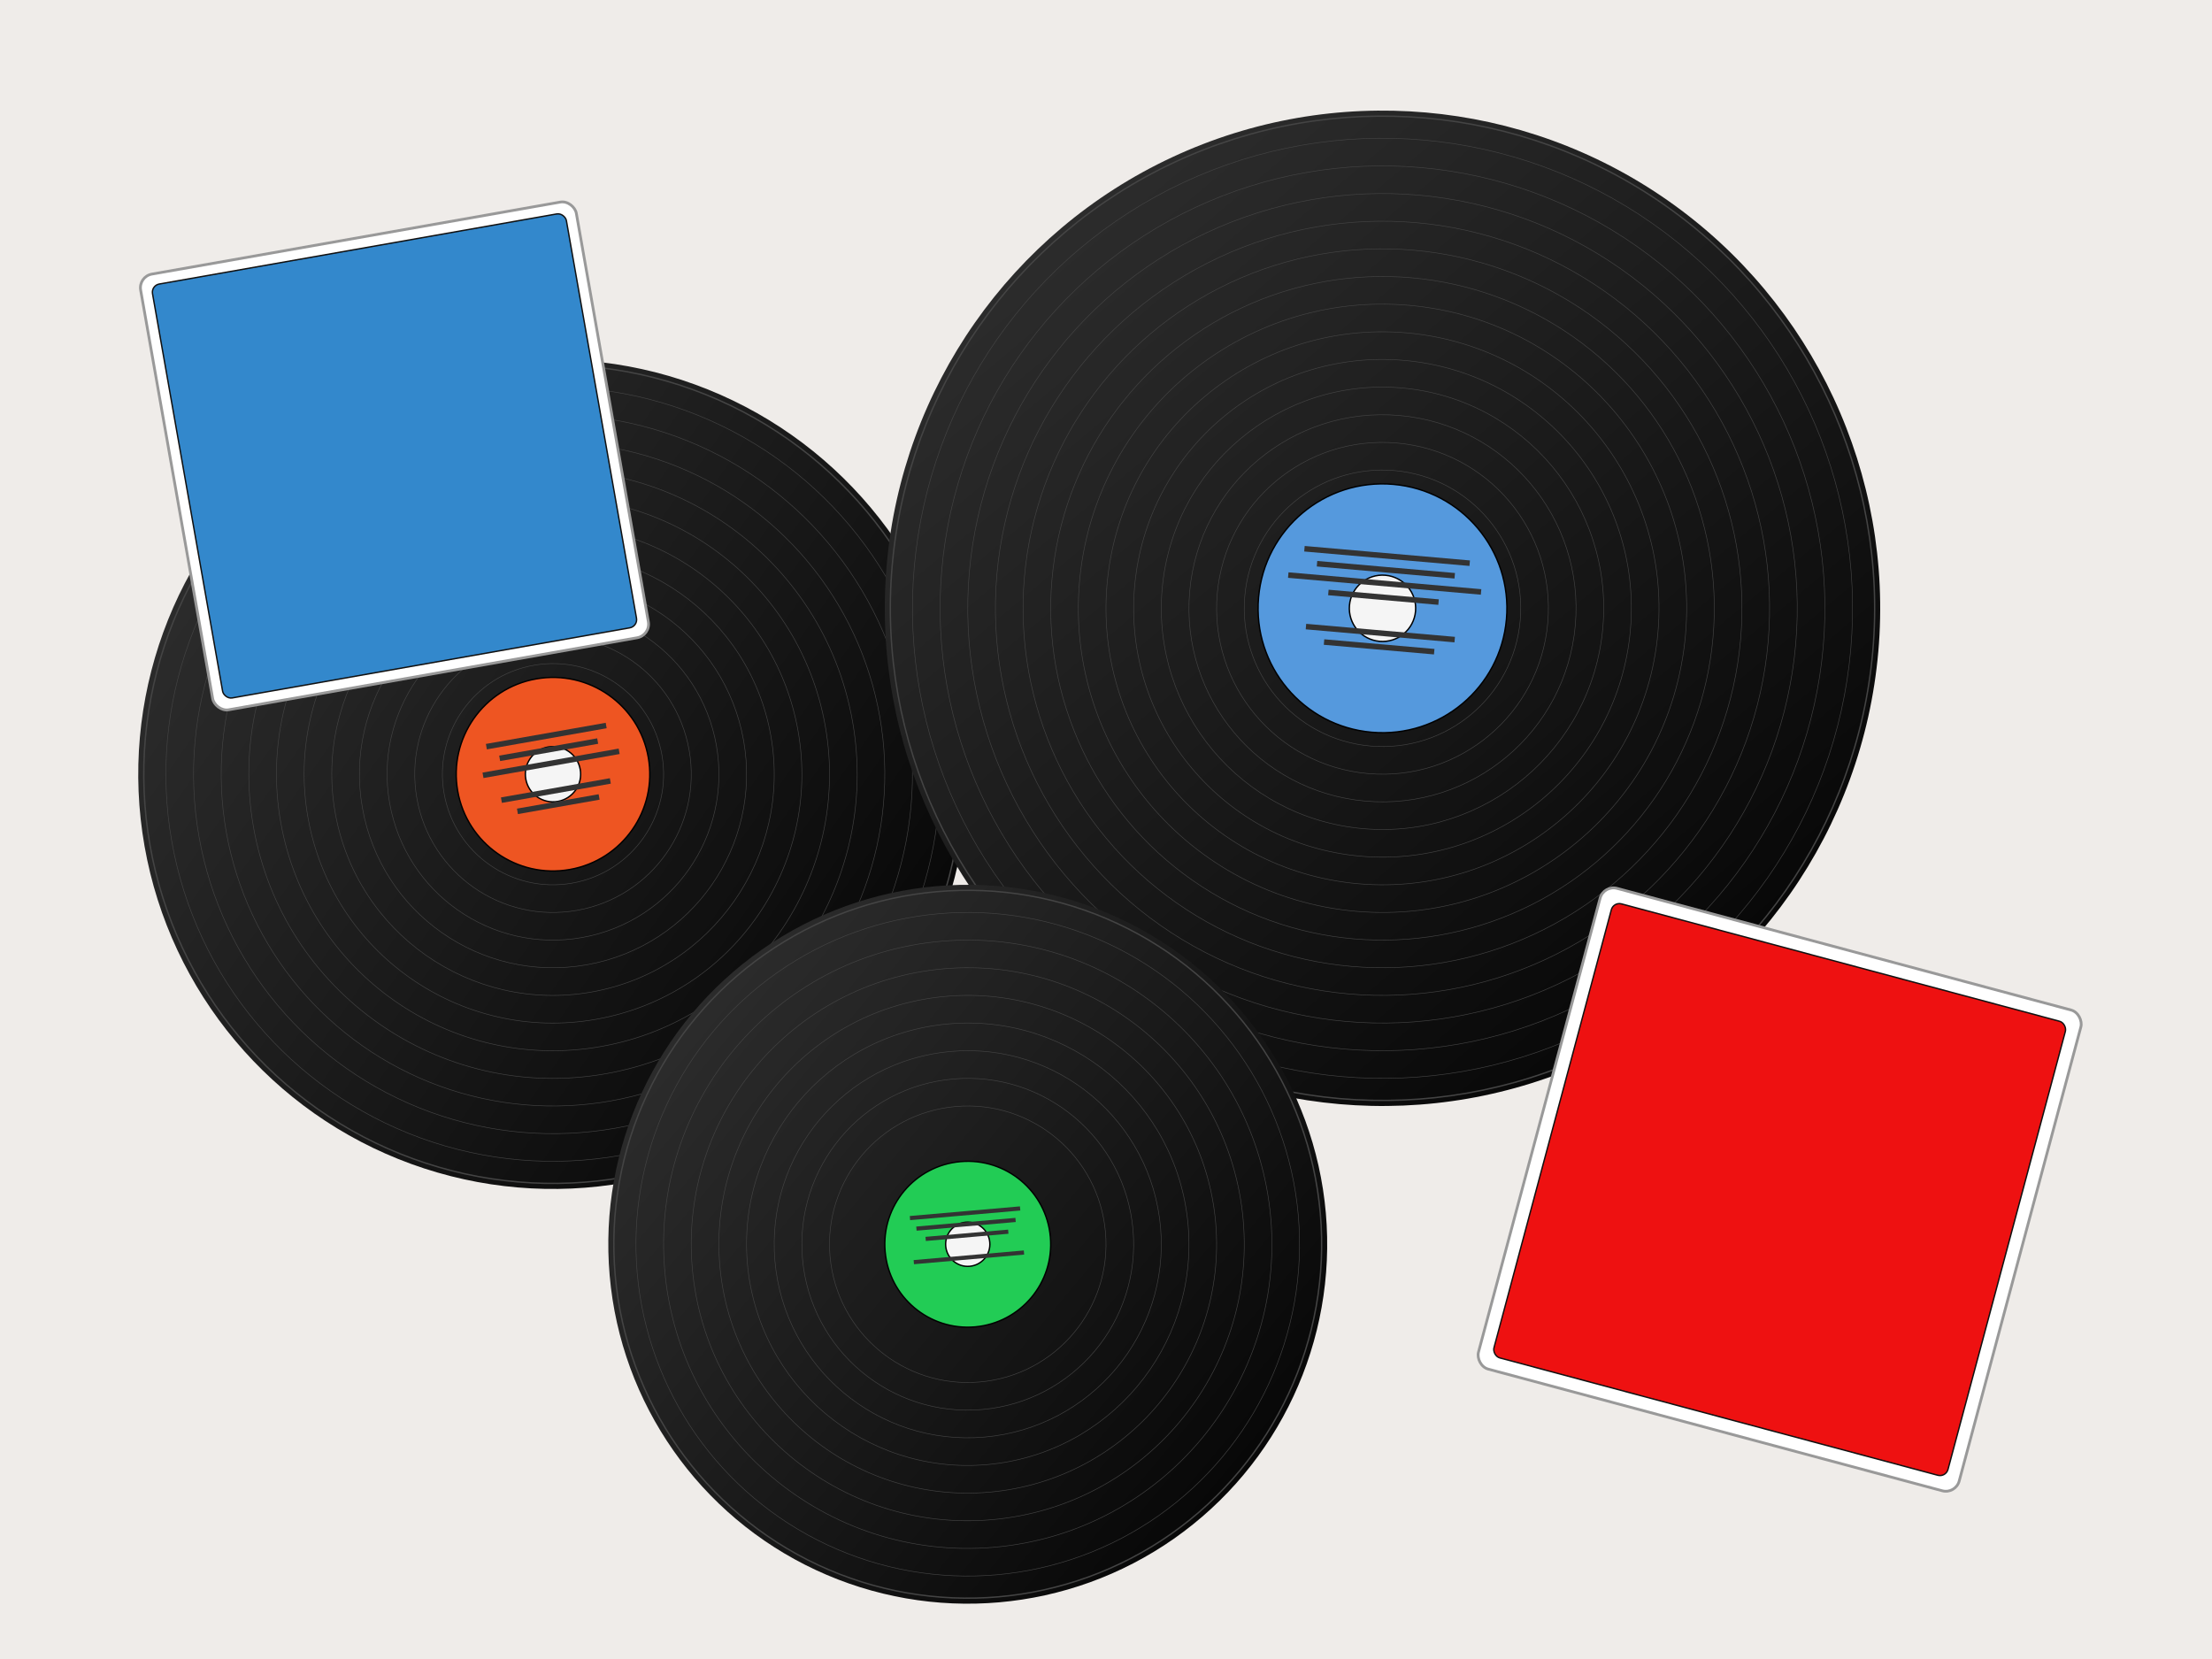 <svg xmlns="http://www.w3.org/2000/svg" width="800" height="600" viewBox="0 0 800 600">
  <defs>
    <linearGradient id="vinylGradient" x1="0%" y1="0%" x2="100%" y2="100%">
      <stop offset="0%" style="stop-color:#333333;stop-opacity:1" />
      <stop offset="50%" style="stop-color:#1A1A1A;stop-opacity:1" />
      <stop offset="100%" style="stop-color:#000000;stop-opacity:1" />
    </linearGradient>
    <filter id="vinylShadow" x="-20%" y="-20%" width="140%" height="140%">
      <feDropShadow dx="4" dy="4" stdDeviation="6" flood-color="#000" flood-opacity="0.4"/>
    </filter>
    <pattern id="groovePattern" patternUnits="userSpaceOnUse" width="30" height="30">
      <circle cx="15" cy="15" r="15" fill="none" stroke="#333" stroke-width="0.2"/>
    </pattern>
  </defs>
  
  <!-- Background -->
  <rect width="800" height="600" fill="#F5F5F5"/>
  
  <!-- Shelf/background suggestion -->
  <rect width="800" height="600" fill="#8B4513" opacity="0.05"/>
  
  <!-- Main vinyl record 1 -->
  <g transform="translate(200,280) rotate(-10)">
    <circle cx="0" cy="0" r="150" fill="url(#vinylGradient)" filter="url(#vinylShadow)"/>
    <circle cx="0" cy="0" r="148" fill="none" stroke="#444" stroke-width="0.5"/>
    <!-- Groove patterns -->
    <circle cx="0" cy="0" r="140" fill="none" stroke="#444" stroke-width="0.2"/>
    <circle cx="0" cy="0" r="130" fill="none" stroke="#444" stroke-width="0.2"/>
    <circle cx="0" cy="0" r="120" fill="none" stroke="#444" stroke-width="0.2"/>
    <circle cx="0" cy="0" r="110" fill="none" stroke="#444" stroke-width="0.2"/>
    <circle cx="0" cy="0" r="100" fill="none" stroke="#444" stroke-width="0.2"/>
    <circle cx="0" cy="0" r="90" fill="none" stroke="#444" stroke-width="0.2"/>
    <circle cx="0" cy="0" r="80" fill="none" stroke="#444" stroke-width="0.2"/>
    <circle cx="0" cy="0" r="70" fill="none" stroke="#444" stroke-width="0.2"/>
    <circle cx="0" cy="0" r="60" fill="none" stroke="#444" stroke-width="0.2"/>
    <circle cx="0" cy="0" r="50" fill="none" stroke="#444" stroke-width="0.2"/>
    <circle cx="0" cy="0" r="40" fill="none" stroke="#444" stroke-width="0.2"/>
    <!-- Central label -->
    <circle cx="0" cy="0" r="35" fill="#EE5522" stroke="#000" stroke-width="0.5"/>
    <circle cx="0" cy="0" r="10" fill="#F5F5F5" stroke="#000" stroke-width="0.5"/>
    <!-- Fake text lines on label -->
    <rect x="-22" y="-15" width="44" height="2" fill="#333"/>
    <rect x="-18" y="-10" width="36" height="2" fill="#333"/>
    <rect x="-25" y="-5" width="50" height="2" fill="#333"/>
    <rect x="-20" y="5" width="40" height="2" fill="#333"/>
    <rect x="-15" y="10" width="30" height="2" fill="#333"/>
  </g>
  
  <!-- Main vinyl record 2 -->
  <g transform="translate(500,220) rotate(5)">
    <circle cx="0" cy="0" r="180" fill="url(#vinylGradient)" filter="url(#vinylShadow)"/>
    <circle cx="0" cy="0" r="178" fill="none" stroke="#444" stroke-width="0.5"/>
    <!-- Groove patterns -->
    <circle cx="0" cy="0" r="170" fill="none" stroke="#444" stroke-width="0.2"/>
    <circle cx="0" cy="0" r="160" fill="none" stroke="#444" stroke-width="0.2"/>
    <circle cx="0" cy="0" r="150" fill="none" stroke="#444" stroke-width="0.2"/>
    <circle cx="0" cy="0" r="140" fill="none" stroke="#444" stroke-width="0.2"/>
    <circle cx="0" cy="0" r="130" fill="none" stroke="#444" stroke-width="0.2"/>
    <circle cx="0" cy="0" r="120" fill="none" stroke="#444" stroke-width="0.2"/>
    <circle cx="0" cy="0" r="110" fill="none" stroke="#444" stroke-width="0.2"/>
    <circle cx="0" cy="0" r="100" fill="none" stroke="#444" stroke-width="0.2"/>
    <circle cx="0" cy="0" r="90" fill="none" stroke="#444" stroke-width="0.2"/>
    <circle cx="0" cy="0" r="80" fill="none" stroke="#444" stroke-width="0.2"/>
    <circle cx="0" cy="0" r="70" fill="none" stroke="#444" stroke-width="0.2"/>
    <circle cx="0" cy="0" r="60" fill="none" stroke="#444" stroke-width="0.2"/>
    <circle cx="0" cy="0" r="50" fill="none" stroke="#444" stroke-width="0.2"/>
    <!-- Central label -->
    <circle cx="0" cy="0" r="45" fill="#5599DD" stroke="#000" stroke-width="0.5"/>
    <circle cx="0" cy="0" r="12" fill="#F5F5F5" stroke="#000" stroke-width="0.5"/>
    <!-- Fake text lines on label -->
    <rect x="-30" y="-20" width="60" height="2" fill="#333"/>
    <rect x="-25" y="-15" width="50" height="2" fill="#333"/>
    <rect x="-35" y="-10" width="70" height="2" fill="#333"/>
    <rect x="-20" y="-5" width="40" height="2" fill="#333"/>
    <rect x="-27" y="8" width="54" height="2" fill="#333"/>
    <rect x="-20" y="13" width="40" height="2" fill="#333"/>
  </g>
  
  <!-- Partially visible record 3 -->
  <g transform="translate(350,450) rotate(-5)">
    <circle cx="0" cy="0" r="130" fill="url(#vinylGradient)" filter="url(#vinylShadow)"/>
    <circle cx="0" cy="0" r="128" fill="none" stroke="#444" stroke-width="0.5"/>
    <!-- Groove patterns -->
    <circle cx="0" cy="0" r="120" fill="none" stroke="#444" stroke-width="0.2"/>
    <circle cx="0" cy="0" r="110" fill="none" stroke="#444" stroke-width="0.2"/>
    <circle cx="0" cy="0" r="100" fill="none" stroke="#444" stroke-width="0.2"/>
    <circle cx="0" cy="0" r="90" fill="none" stroke="#444" stroke-width="0.2"/>
    <circle cx="0" cy="0" r="80" fill="none" stroke="#444" stroke-width="0.2"/>
    <circle cx="0" cy="0" r="70" fill="none" stroke="#444" stroke-width="0.2"/>
    <circle cx="0" cy="0" r="60" fill="none" stroke="#444" stroke-width="0.2"/>
    <circle cx="0" cy="0" r="50" fill="none" stroke="#444" stroke-width="0.2"/>
    <!-- Central label -->
    <circle cx="0" cy="0" r="30" fill="#22CC55" stroke="#000" stroke-width="0.5"/>
    <circle cx="0" cy="0" r="8" fill="#F5F5F5" stroke="#000" stroke-width="0.5"/>
    <!-- Fake text lines on label -->
    <rect x="-20" y="-12" width="40" height="1.5" fill="#333"/>
    <rect x="-18" y="-8" width="36" height="1.5" fill="#333"/>
    <rect x="-15" y="-4" width="30" height="1.5" fill="#333"/>
    <rect x="-20" y="4" width="40" height="1.5" fill="#333"/>
  </g>
  
  <!-- Record sleeve/cover partially visible -->
  <rect x="580" y="320" width="180" height="180" rx="5" ry="5" fill="#FFF" stroke="#999" stroke-width="1" transform="rotate(15, 580, 320)" filter="url(#vinylShadow)"/>
  <rect x="585" y="325" width="170" height="170" rx="3" ry="3" fill="#E11" stroke="#111" stroke-width="0.5" transform="rotate(15, 580, 320)"/>
  
  <!-- Record sleeve/cover partially visible -->
  <rect x="50" y="100" width="160" height="160" rx="5" ry="5" fill="#FFF" stroke="#999" stroke-width="1" transform="rotate(-10, 50, 100)" filter="url(#vinylShadow)"/>
  <rect x="54" y="104" width="152" height="152" rx="3" ry="3" fill="#38C" stroke="#111" stroke-width="0.5" transform="rotate(-10, 50, 100)"/>
</svg>